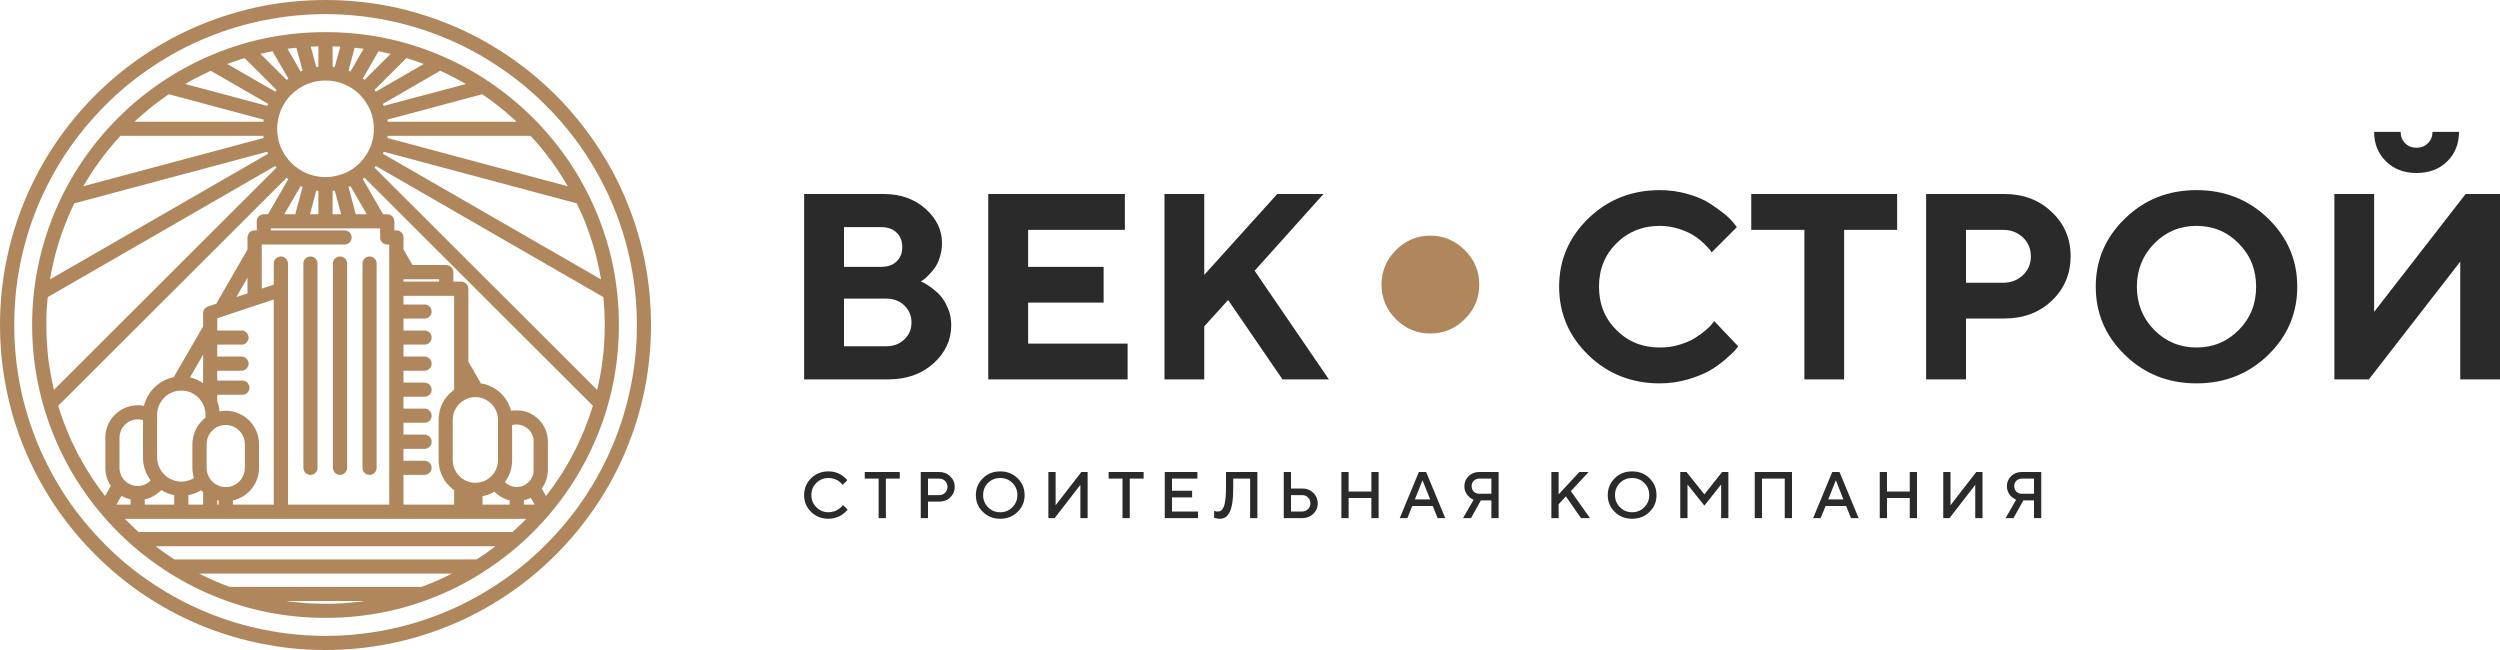 <?xml version="1.0" encoding="UTF-8"?> <svg xmlns="http://www.w3.org/2000/svg" width="200px" height="52px" viewBox="0 0 200 52"><defs><style type="text/css"> .fil0 {fill:#2A2A2A;fill-rule:nonzero} .fil1 {fill:#B0875C;fill-rule:nonzero} </style></defs><path class="fil0" d="M71.06 30.35c1.47,0 2.68,-0.43 3.62,-1.28 0.95,-0.86 1.42,-1.88 1.42,-3.06 0,-0.48 -0.09,-0.93 -0.26,-1.34 -0.18,-0.42 -0.38,-0.75 -0.59,-0.99 -0.21,-0.24 -0.46,-0.46 -0.74,-0.67 -0.29,-0.2 -0.48,-0.33 -0.59,-0.38 -0.11,-0.05 -0.19,-0.09 -0.26,-0.12l0.18 -0.1c0.11,-0.07 0.24,-0.19 0.41,-0.36 0.17,-0.17 0.34,-0.37 0.52,-0.6 0.17,-0.24 0.31,-0.53 0.42,-0.89 0.11,-0.35 0.17,-0.72 0.17,-1.12 0,-1.04 -0.44,-1.95 -1.32,-2.74 -0.88,-0.78 -2,-1.18 -3.34,-1.18l-6.37 0 0 14.83 6.73 0 0 0zm-3.54 -2.65l0 -3.81 3.38 0c0.58,0 1.07,0.18 1.45,0.55 0.38,0.37 0.57,0.82 0.57,1.36 0,0.54 -0.19,0.99 -0.57,1.35 -0.38,0.37 -0.87,0.55 -1.45,0.55l-3.38 0zm2.96 -9.53c0.52,0 0.94,0.14 1.24,0.43 0.31,0.29 0.46,0.68 0.46,1.16 0,0.49 -0.15,0.87 -0.46,1.16 -0.3,0.29 -0.72,0.43 -1.24,0.43l-2.96 0 0 -3.18 2.96 0zm11.77 9.32l0 -3.28 6.04 0 0 -2.86 -6.04 0 0 -2.96 7.74 0 0 -2.87 -10.93 0 0 14.83 11.15 0 0 -2.86 -7.96 0 0 0zm14.09 -11.97l-3.18 0 0 14.83 3.18 0 0 -4.24 1.91 -2.11 4.35 6.35 3.71 0 -5.94 -8.69 5.51 -6.14 -3.7 0 -5.84 6.47 0 -6.47 0 0zm36.45 -0.31c-2.26,0 -4.17,0.76 -5.73,2.27 -1.55,1.51 -2.33,3.33 -2.33,5.45 0,2.14 0.78,3.96 2.33,5.47 1.56,1.51 3.47,2.27 5.73,2.27 0.78,0 1.52,-0.11 2.25,-0.32 0.72,-0.22 1.3,-0.45 1.75,-0.71 0.44,-0.26 0.86,-0.56 1.25,-0.9 0.39,-0.34 0.64,-0.58 0.76,-0.71 0.11,-0.14 0.2,-0.25 0.25,-0.33l-1.91 -2.01 -0.17 0.21c-0.11,0.15 -0.29,0.33 -0.54,0.54 -0.25,0.21 -0.53,0.41 -0.86,0.62 -0.33,0.2 -0.73,0.37 -1.23,0.52 -0.49,0.15 -1.01,0.22 -1.55,0.22 -1.38,0 -2.54,-0.46 -3.47,-1.39 -0.94,-0.93 -1.4,-2.09 -1.4,-3.48 0,-1.38 0.46,-2.54 1.4,-3.47 0.93,-0.93 2.09,-1.39 3.47,-1.39 0.51,0 1,0.08 1.49,0.23 0.48,0.15 0.87,0.32 1.17,0.51 0.29,0.18 0.57,0.39 0.82,0.63 0.25,0.24 0.41,0.41 0.49,0.51 0.07,0.11 0.12,0.18 0.17,0.24l2.02 -2.02 -0.24 -0.31c-0.15,-0.2 -0.4,-0.45 -0.75,-0.74 -0.35,-0.28 -0.75,-0.57 -1.2,-0.86 -0.45,-0.29 -1.03,-0.54 -1.74,-0.74 -0.7,-0.2 -1.44,-0.31 -2.23,-0.31l0 0zm7.31 0.31l0 2.87 4.25 0 0 11.96 3.18 0 0 -11.96 4.24 0 0 -2.87 -11.67 0 0 0zm13.99 0l0 14.83 3.19 0 0 -4.87 3.07 0c1.53,0 2.8,-0.48 3.8,-1.43 1,-0.96 1.5,-2.14 1.5,-3.55 0,-1.41 -0.5,-2.59 -1.51,-3.54 -1,-0.96 -2.27,-1.44 -3.79,-1.44l-6.26 0 0 0zm6.16 2.87c0.63,0 1.16,0.2 1.59,0.61 0.42,0.41 0.63,0.91 0.63,1.51 0,0.59 -0.21,1.09 -0.63,1.5 -0.43,0.4 -0.96,0.61 -1.59,0.61l-2.97 0 0 -4.23 2.97 0zm10.7 4.55c0,-1.37 0.47,-2.52 1.39,-3.46 0.93,-0.94 2.05,-1.41 3.38,-1.41 1.33,0 2.46,0.47 3.38,1.41 0.93,0.94 1.39,2.09 1.39,3.46 0,1.37 -0.46,2.52 -1.39,3.46 -0.92,0.93 -2.05,1.4 -3.38,1.4 -1.33,0 -2.45,-0.47 -3.38,-1.4 -0.92,-0.94 -1.39,-2.09 -1.39,-3.46zm-3.29 -0.01c0,2.14 0.78,3.96 2.34,5.47 1.55,1.51 3.46,2.27 5.72,2.27 2.26,0 4.17,-0.76 5.73,-2.27 1.55,-1.51 2.33,-3.33 2.33,-5.47 0,-2.12 -0.78,-3.94 -2.33,-5.45 -1.56,-1.51 -3.47,-2.27 -5.73,-2.27 -2.26,0 -4.17,0.76 -5.72,2.27 -1.56,1.51 -2.34,3.33 -2.34,5.45zm25.66 -11.11c-0.36,0 -0.67,-0.12 -0.91,-0.36 -0.24,-0.24 -0.36,-0.55 -0.36,-0.91l-2.12 0c0,0.96 0.32,1.74 0.95,2.36 0.63,0.62 1.44,0.93 2.45,0.93 1,0 1.82,-0.31 2.45,-0.93 0.62,-0.62 0.94,-1.4 0.94,-2.36l-2.12 0c0,0.36 -0.12,0.67 -0.37,0.91 -0.24,0.24 -0.54,0.36 -0.91,0.36l0 0zm6.68 18.53l0 -14.83 -2.75 0 -7.32 9.43 0 -9.43 -3.18 0 0 14.83 2.76 0 7.31 -9.42 0 9.42 3.18 0 0 0z"></path><path class="fil1" d="M118.34 22.77c0,-1.07 -0.38,-1.99 -1.16,-2.76 -0.77,-0.77 -1.69,-1.16 -2.75,-1.16 -1.07,0 -1.99,0.39 -2.76,1.16 -0.76,0.77 -1.15,1.69 -1.15,2.76 0,1.07 0.39,1.99 1.15,2.76 0.77,0.77 1.69,1.15 2.76,1.15 1.06,0 1.98,-0.38 2.75,-1.15 0.78,-0.77 1.16,-1.69 1.16,-2.76z"></path><path class="fil1" d="M26.04 50.87c1.67,0 3.3,-0.17 4.87,-0.48 1.61,-0.32 3.17,-0.79 4.66,-1.41 1.51,-0.62 2.95,-1.4 4.3,-2.3 1.36,-0.9 2.63,-1.94 3.78,-3.1 1.16,-1.15 2.2,-2.41 3.11,-3.77 0.9,-1.35 1.68,-2.79 2.3,-4.3 0.62,-1.48 1.09,-3.04 1.41,-4.65 0.32,-1.57 0.48,-3.2 0.48,-4.86 0,-1.66 -0.16,-3.29 -0.48,-4.86 -0.32,-1.61 -0.79,-3.17 -1.41,-4.65 -0.62,-1.51 -1.4,-2.95 -2.3,-4.3 -0.91,-1.36 -1.95,-2.62 -3.11,-3.77 -1.15,-1.16 -2.42,-2.2 -3.78,-3.1 -1.35,-0.91 -2.79,-1.68 -4.3,-2.3 -1.49,-0.62 -3.05,-1.09 -4.66,-1.41 -1.57,-0.31 -3.2,-0.48 -4.87,-0.48 -1.66,0 -3.29,0.17 -4.86,0.48 -1.62,0.32 -3.18,0.79 -4.66,1.41 -1.52,0.62 -2.96,1.39 -4.31,2.3 -1.36,0.9 -2.63,1.94 -3.78,3.1 -1.15,1.15 -2.2,2.41 -3.11,3.77 -0.9,1.35 -1.67,2.79 -2.3,4.3 -0.61,1.48 -1.09,3.04 -1.41,4.65 -0.31,1.57 -0.47,3.2 -0.47,4.86 0,1.66 0.16,3.29 0.47,4.86 0.32,1.61 0.8,3.17 1.41,4.65 0.63,1.51 1.4,2.95 2.3,4.3 0.91,1.36 1.96,2.62 3.11,3.77 1.15,1.16 2.42,2.2 3.78,3.1 1.35,0.9 2.79,1.68 4.31,2.3 1.48,0.62 3.04,1.09 4.66,1.41 1.57,0.31 3.2,0.48 4.86,0.48zm0 -2.57c0.42,0 0.82,-0.01 1.22,-0.03 0.41,-0.02 0.81,-0.06 1.21,-0.1 0.23,-0.02 0.47,-0.05 0.7,-0.09l-6.26 0c0.24,0.04 0.47,0.07 0.71,0.09 0.4,0.04 0.8,0.08 1.2,0.1 0.4,0.02 0.81,0.03 1.22,0.03zm7.69 -1.35c0.24,-0.09 0.49,-0.19 0.74,-0.29 0.25,-0.11 0.51,-0.21 0.75,-0.32 0.23,-0.11 0.45,-0.21 0.67,-0.32l0.26 -0.13 -20.22 0 0.27 0.13c0.21,0.11 0.43,0.21 0.66,0.32 0.25,0.11 0.5,0.21 0.76,0.32 0.24,0.1 0.49,0.19 0.74,0.29l15.37 0zm4.4 -2.2c0.16,-0.1 0.31,-0.2 0.45,-0.29 0.15,-0.11 0.31,-0.22 0.48,-0.33 0.13,-0.1 0.27,-0.2 0.41,-0.31l0.16 -0.12 -27.18 0 0.16 0.12c0.14,0.1 0.28,0.2 0.42,0.31 0.15,0.11 0.31,0.22 0.47,0.32 0.15,0.11 0.3,0.21 0.45,0.3l24.18 0zm2.87 -2.19l0.19 -0.17 0.21 -0.2 0.22 -0.21c0.16,-0.16 0.32,-0.31 0.48,-0.47l-32.11 0 0.26 0.26 0.22 0.21 0.21 0.21 0.22 0.2 0.19 0.17 29.91 0zm2.68 -2.88c0.4,-0.51 0.77,-1.03 1.13,-1.58 0.38,-0.58 0.73,-1.18 1.05,-1.81 0.33,-0.62 0.62,-1.26 0.89,-1.91 0.25,-0.63 0.48,-1.27 0.68,-1.92l-18.27 -18.24 -0.14 0.1 1.63 2.82 0.33 0c0.07,0 0.15,0.02 0.22,0.04 0.07,0.03 0.13,0.07 0.18,0.13 0.05,0.05 0.09,0.11 0.12,0.18 0.03,0.07 0.05,0.14 0.05,0.22l0 0.72 0.16 0c0.08,0 0.15,0.01 0.22,0.04 0.07,0.03 0.13,0.07 0.18,0.12 0.06,0.06 0.1,0.12 0.13,0.19 0.03,0.07 0.04,0.14 0.04,0.21l0 0.97 0.72 1.24 2.7 0c0.08,0 0.15,0.02 0.22,0.05 0.07,0.03 0.13,0.07 0.18,0.12 0.05,0.05 0.1,0.12 0.13,0.19 0.02,0.06 0.04,0.14 0.04,0.21l0 0.76 0.63 0c0.07,0 0.15,0.02 0.22,0.05 0.06,0.02 0.13,0.07 0.18,0.12 0.05,0.05 0.09,0.11 0.12,0.18 0.03,0.07 0.05,0.14 0.05,0.22l0 5.83 1 1.74c0.14,0.02 0.28,0.05 0.41,0.09 0.15,0.05 0.3,0.11 0.44,0.18 0.15,0.07 0.29,0.15 0.42,0.25 0.13,0.09 0.25,0.2 0.37,0.31 0.1,0.1 0.2,0.21 0.28,0.33 0.09,0.12 0.17,0.24 0.24,0.37 0.06,0.12 0.12,0.25 0.17,0.38 0.03,0.09 0.06,0.19 0.09,0.29l0.14 -0.03c0.05,0 0.1,-0.01 0.16,-0.01 0.05,0 0.1,0 0.15,0 0.17,0 0.33,0.01 0.48,0.04 0.16,0.04 0.32,0.08 0.47,0.14 0.15,0.07 0.29,0.14 0.43,0.23 0.13,0.1 0.26,0.2 0.38,0.31 0.11,0.12 0.21,0.25 0.31,0.38 0.09,0.14 0.16,0.28 0.23,0.43 0.06,0.15 0.11,0.3 0.14,0.47 0.03,0.15 0.05,0.31 0.05,0.48l0 2.3c0,0.14 -0.02,0.28 -0.04,0.42 -0.02,0.14 -0.06,0.27 -0.11,0.4 -0.04,0.13 -0.1,0.26 -0.16,0.37 -0.06,0.1 -0.12,0.19 -0.18,0.28l0.34 0.6zm4.09 -8.49c0.09,-0.37 0.17,-0.74 0.24,-1.12 0.08,-0.43 0.15,-0.87 0.2,-1.31 0.06,-0.46 0.1,-0.92 0.13,-1.38 0.02,-0.45 0.04,-0.91 0.04,-1.38 0,-0.21 0,-0.4 -0.01,-0.58 0,-0.19 -0.01,-0.38 -0.02,-0.58 -0.01,-0.18 -0.02,-0.37 -0.04,-0.56 -0.01,-0.18 -0.02,-0.35 -0.04,-0.51l-18.2 -10.49 -0.11 0.13 17.81 17.78zm0.31 -8.84c-0.08,-0.47 -0.17,-0.94 -0.28,-1.4 -0.12,-0.53 -0.26,-1.07 -0.43,-1.59 -0.17,-0.54 -0.36,-1.07 -0.56,-1.59 -0.2,-0.51 -0.43,-1.01 -0.67,-1.5l-15.44 -4.13 -0.07 0.16 17.45 10.05zm-2.66 -7.45c-0.17,-0.3 -0.35,-0.6 -0.54,-0.89 -0.24,-0.37 -0.48,-0.73 -0.74,-1.09 -0.27,-0.36 -0.54,-0.72 -0.83,-1.07 -0.27,-0.33 -0.56,-0.66 -0.86,-0.98l-11.43 0 -0.03 0.17 14.43 3.86zm-4.09 -5.16c-0.17,-0.16 -0.33,-0.31 -0.5,-0.45 -0.23,-0.21 -0.47,-0.41 -0.72,-0.61 -0.25,-0.21 -0.51,-0.41 -0.77,-0.6 -0.25,-0.19 -0.51,-0.37 -0.76,-0.54l-7.59 2.03 0.03 0.17 10.31 0zm-4.06 -3.02l-0.33 -0.19c-0.19,-0.11 -0.38,-0.21 -0.56,-0.3 -0.19,-0.1 -0.39,-0.2 -0.59,-0.3 -0.19,-0.09 -0.38,-0.18 -0.57,-0.27l-4.59 2.65 0.07 0.16 6.57 -1.75zm-3.37 -1.6l-0.18 -0.07c-0.13,-0.05 -0.27,-0.09 -0.4,-0.14 -0.15,-0.05 -0.3,-0.1 -0.44,-0.15l-0.37 -0.11 -2.55 2.54 0.11 0.14 3.83 -2.21zm-2.65 -0.81l-0.41 -0.09 -0.32 -0.07 -0.24 -0.05 -1.26 2.19 0.14 0.1 2.09 -2.08zm-2.16 -0.41c-0.24,-0.03 -0.48,-0.06 -0.72,-0.08l-0.49 1.83 0.16 0.07 1.05 -1.82zm-1.87 -0.17c-0.2,-0.01 -0.41,-0.02 -0.61,-0.02l0 1.63 0.17 0.02 0.44 -1.63zm-1.75 -0.02c-0.2,0 -0.4,0.01 -0.61,0.02l0.44 1.63 0.17 -0.02 0 -1.63zm-1.76 0.11c-0.24,0.02 -0.48,0.05 -0.71,0.08l1.05 1.82 0.16 -0.07 -0.5 -1.83zm-1.91 0.28l-0.24 0.05 -0.32 0.07 -0.4 0.09 2.09 2.08 0.14 -0.1 -1.27 -2.19zm-2.23 0.55l-0.37 0.11c-0.14,0.05 -0.28,0.1 -0.43,0.15 -0.14,0.04 -0.27,0.09 -0.4,0.14l-0.19 0.07 3.84 2.21 0.1 -0.14 -2.55 -2.54zm-2.71 1.01c-0.19,0.09 -0.37,0.18 -0.56,0.27 -0.21,0.1 -0.41,0.2 -0.6,0.3 -0.18,0.09 -0.37,0.19 -0.55,0.3l-0.33 0.19 6.56 1.75 0.07 -0.16 -4.59 -2.65zm-3.35 1.88c-0.26,0.17 -0.51,0.35 -0.76,0.54 -0.27,0.19 -0.53,0.39 -0.78,0.6 -0.24,0.2 -0.48,0.4 -0.72,0.61 -0.16,0.14 -0.33,0.29 -0.49,0.45l10.31 0 0.02 -0.17 -7.58 -2.03zm-3.88 3.33c-0.29,0.32 -0.58,0.65 -0.86,0.99 -0.28,0.34 -0.56,0.7 -0.82,1.06 -0.26,0.36 -0.51,0.72 -0.74,1.08 -0.19,0.3 -0.37,0.6 -0.55,0.9l14.43 -3.86 -0.02 -0.17 -11.44 0zm-3.69 5.4c-0.24,0.49 -0.46,0.99 -0.66,1.5 -0.21,0.52 -0.4,1.05 -0.57,1.59 -0.16,0.52 -0.31,1.06 -0.43,1.59 -0.11,0.46 -0.2,0.93 -0.28,1.4l17.45 -10.05 -0.07 -0.16 -15.44 4.13zm-2.12 7.5c-0.02,0.17 -0.04,0.34 -0.05,0.51 -0.01,0.19 -0.03,0.38 -0.04,0.56 0,0.2 -0.01,0.39 -0.02,0.58 0,0.18 0,0.37 0,0.58 0,0.47 0.01,0.93 0.04,1.38 0.03,0.46 0.07,0.92 0.12,1.38 0.06,0.44 0.13,0.88 0.21,1.31 0.07,0.38 0.15,0.75 0.23,1.12l17.81 -17.78 -0.1 -0.13 -18.2 10.49zm0.84 8.69c0.19,0.65 0.42,1.29 0.68,1.92 0.26,0.66 0.56,1.29 0.88,1.92 0.33,0.61 0.68,1.22 1.06,1.8 0.35,0.55 0.73,1.07 1.12,1.58l0.47 -0.81c-0.06,-0.09 -0.12,-0.18 -0.17,-0.28 -0.05,-0.11 -0.11,-0.23 -0.15,-0.36 -0.04,-0.13 -0.07,-0.26 -0.09,-0.39 -0.02,-0.14 -0.03,-0.27 -0.03,-0.41l0 -2.43c0,-0.17 0.01,-0.34 0.05,-0.5 0.03,-0.17 0.08,-0.33 0.14,-0.48 0.07,-0.16 0.15,-0.31 0.24,-0.45 0.1,-0.14 0.21,-0.27 0.33,-0.39 0.24,-0.24 0.52,-0.43 0.84,-0.56 0.3,-0.13 0.64,-0.2 0.99,-0.2 0.05,0 0.1,0 0.16,0 0.06,0.01 0.11,0.01 0.17,0.02 0.05,0.01 0.09,0.01 0.14,0.02l0.03 0.01c0.02,-0.11 0.05,-0.21 0.09,-0.31 0.05,-0.14 0.11,-0.28 0.18,-0.4 0.07,-0.14 0.15,-0.27 0.24,-0.4 0.1,-0.12 0.2,-0.24 0.31,-0.35 0.11,-0.11 0.22,-0.21 0.35,-0.3 0.13,-0.09 0.26,-0.18 0.4,-0.25 0.13,-0.07 0.28,-0.13 0.42,-0.18 0.13,-0.04 0.26,-0.08 0.39,-0.11l2.35 -4.06 0 -1.06c0,-0.06 0.01,-0.12 0.03,-0.18 0.02,-0.06 0.05,-0.12 0.09,-0.17 0.04,-0.05 0.09,-0.09 0.14,-0.12 0.06,-0.04 0.12,-0.06 0.18,-0.08l0.61 -0.2 2.5 -4.34 0 -0.97c0,-0.07 0.02,-0.14 0.05,-0.21 0.03,-0.07 0.07,-0.13 0.12,-0.19 0.05,-0.05 0.11,-0.09 0.18,-0.12 0.07,-0.03 0.15,-0.04 0.22,-0.04l0.17 0 0 -0.72c0,-0.08 0.01,-0.15 0.04,-0.22 0.03,-0.07 0.07,-0.13 0.12,-0.18 0.06,-0.06 0.12,-0.1 0.19,-0.13 0.07,-0.02 0.14,-0.04 0.22,-0.04l0.33 0 1.63 -2.82 -0.14 -0.1 -18.27 18.24zm37.98 10.11c-1.09,1.09 -2.28,2.06 -3.57,2.92 -1.26,0.85 -2.62,1.58 -4.05,2.17 -1.4,0.58 -2.87,1.03 -4.39,1.33 -1.49,0.29 -3.02,0.44 -4.59,0.44 -1.57,0 -3.1,-0.15 -4.58,-0.44 -1.52,-0.3 -2.99,-0.75 -4.39,-1.33 -1.43,-0.59 -2.79,-1.32 -4.06,-2.17 -1.28,-0.86 -2.48,-1.83 -3.56,-2.92 -1.09,-1.08 -2.07,-2.28 -2.93,-3.56 -0.85,-1.27 -1.58,-2.62 -2.17,-4.05 -0.58,-1.4 -1.03,-2.86 -1.33,-4.38 -0.3,-1.48 -0.45,-3.02 -0.45,-4.58 0,-1.57 0.15,-3.1 0.45,-4.58 0.3,-1.52 0.75,-2.98 1.33,-4.38 0.59,-1.43 1.32,-2.78 2.17,-4.05 0.86,-1.28 1.84,-2.48 2.93,-3.56 1.08,-1.09 2.28,-2.06 3.56,-2.92 1.27,-0.85 2.63,-1.58 4.06,-2.17 1.4,-0.58 2.87,-1.03 4.39,-1.33 1.48,-0.29 3.01,-0.44 4.58,-0.44 1.57,0 3.1,0.15 4.59,0.44 1.52,0.3 2.99,0.75 4.39,1.33 1.43,0.59 2.79,1.32 4.06,2.17 1.28,0.86 2.47,1.83 3.56,2.92 1.09,1.09 2.07,2.28 2.93,3.56 0.85,1.26 1.57,2.62 2.17,4.05 0.58,1.4 1.03,2.86 1.33,4.38 0.29,1.48 0.44,3.01 0.44,4.58 0,1.57 -0.15,3.1 -0.44,4.58 -0.3,1.52 -0.75,2.98 -1.33,4.38 -0.6,1.43 -1.32,2.78 -2.17,4.05 -0.86,1.28 -1.84,2.47 -2.93,3.56zm-24.58 -9.71c0.18,0 0.35,0.02 0.52,0.05 0.17,0.04 0.34,0.09 0.5,0.16 0.16,0.06 0.31,0.15 0.46,0.24 0.14,0.1 0.28,0.21 0.4,0.33 0.12,0.13 0.24,0.26 0.33,0.41 0.1,0.14 0.18,0.3 0.25,0.46 0.07,0.16 0.12,0.32 0.15,0.5 0.04,0.16 0.05,0.34 0.05,0.51l0 1.92c0,0.17 -0.01,0.35 -0.05,0.52 -0.03,0.17 -0.08,0.33 -0.15,0.49 -0.07,0.17 -0.15,0.32 -0.25,0.46 -0.09,0.15 -0.21,0.29 -0.33,0.41 -0.09,0.09 -0.2,0.18 -0.31,0.27 -0.11,0.08 -0.23,0.15 -0.35,0.21 -0.12,0.06 -0.24,0.11 -0.36,0.16 -0.1,0.03 -0.19,0.06 -0.29,0.08l0 0.33 3.27 0 0 -16.41 -4.52 1.5 0 0.98 1.94 0c0.08,0 0.15,0.01 0.22,0.04 0.07,0.03 0.13,0.07 0.18,0.12 0.05,0.06 0.09,0.12 0.12,0.19 0.03,0.07 0.05,0.14 0.05,0.22 0,0.07 -0.02,0.14 -0.05,0.21 -0.03,0.07 -0.07,0.13 -0.12,0.19 -0.05,0.05 -0.11,0.09 -0.18,0.12 -0.07,0.03 -0.14,0.04 -0.22,0.04l-1.94 0 0 0.95 1.94 0c0.08,0 0.15,0.02 0.22,0.05 0.06,0.02 0.13,0.07 0.18,0.12 0.05,0.05 0.09,0.11 0.12,0.18 0.03,0.07 0.05,0.14 0.05,0.22 0,0.08 -0.02,0.15 -0.05,0.22 -0.03,0.07 -0.07,0.13 -0.12,0.18 -0.05,0.05 -0.11,0.09 -0.18,0.12 -0.07,0.03 -0.15,0.05 -0.22,0.05l-1.94 0 0 0.79 2.01 0c0.08,0 0.15,0.01 0.22,0.04 0.07,0.03 0.13,0.07 0.18,0.12 0.05,0.06 0.1,0.12 0.12,0.19 0.03,0.06 0.05,0.14 0.05,0.21 0,0.08 -0.02,0.15 -0.05,0.22 -0.02,0.07 -0.07,0.13 -0.12,0.19 -0.05,0.05 -0.11,0.09 -0.18,0.12 -0.07,0.03 -0.14,0.04 -0.22,0.04l-2.01 0 0 0.54c0.03,0.07 0.06,0.15 0.08,0.22 0.02,0.08 0.04,0.16 0.06,0.24 0.01,0.08 0.02,0.15 0.03,0.23l0.01 0.1 0.02 0c0.04,-0.01 0.09,-0.02 0.14,-0.02 0.05,-0.01 0.11,-0.02 0.17,-0.02 0.06,0 0.11,-0.01 0.17,-0.01zm-0.57 7.18l-0.11 -0.03 0 0.36 0.11 0 0 -0.33zm-1.24 -0.65c-0.06,-0.06 -0.11,-0.11 -0.16,-0.17 -0.07,0.04 -0.14,0.08 -0.2,0.11 -0.09,0.05 -0.19,0.09 -0.29,0.13 -0.1,0.04 -0.2,0.07 -0.31,0.1 -0.07,0.02 -0.14,0.03 -0.22,0.05l0 0.76 1.18 0 0 -0.98zm-0.73 -1.15l-0.04 -0.13c-0.02,-0.06 -0.03,-0.13 -0.04,-0.21 -0.02,-0.07 -0.03,-0.15 -0.04,-0.23 0,-0.08 -0.01,-0.16 -0.01,-0.23l0 -1.92c0,-0.17 0.02,-0.35 0.06,-0.51 0.03,-0.18 0.08,-0.34 0.15,-0.5 0.06,-0.16 0.15,-0.32 0.24,-0.46 0.1,-0.15 0.21,-0.28 0.34,-0.4l0.07 -0.08 0.08 -0.07 0.11 -0.09 0 -0.23c0,-0.13 -0.01,-0.26 -0.04,-0.38 -0.02,-0.12 -0.06,-0.25 -0.11,-0.36 -0.05,-0.12 -0.11,-0.23 -0.18,-0.33 -0.07,-0.11 -0.15,-0.21 -0.24,-0.3 -0.09,-0.09 -0.19,-0.17 -0.29,-0.24 -0.11,-0.07 -0.22,-0.13 -0.34,-0.18 -0.11,-0.05 -0.23,-0.08 -0.36,-0.11 -0.12,-0.02 -0.25,-0.03 -0.38,-0.03 -0.12,0 -0.25,0.01 -0.37,0.03 -0.13,0.03 -0.25,0.06 -0.36,0.11 -0.12,0.05 -0.23,0.11 -0.34,0.18 -0.1,0.07 -0.2,0.15 -0.29,0.24 -0.09,0.09 -0.17,0.19 -0.24,0.3 -0.07,0.1 -0.13,0.21 -0.18,0.33 -0.05,0.12 -0.09,0.24 -0.11,0.36 -0.03,0.12 -0.04,0.25 -0.04,0.38l0 3.42c0,0.13 0.01,0.25 0.04,0.37 0.02,0.13 0.06,0.25 0.11,0.36 0.05,0.12 0.11,0.23 0.18,0.34 0.07,0.1 0.15,0.2 0.24,0.29 0.09,0.09 0.19,0.17 0.29,0.24 0.11,0.07 0.22,0.13 0.34,0.18 0.11,0.05 0.23,0.09 0.36,0.11 0.12,0.02 0.25,0.04 0.37,0.04 0.1,0 0.2,-0.01 0.3,-0.02 0.1,-0.02 0.19,-0.04 0.29,-0.07 0.08,-0.03 0.17,-0.06 0.25,-0.1 0.06,-0.03 0.12,-0.07 0.18,-0.1zm3.62 -3.79c-0.07,-0.07 -0.15,-0.14 -0.23,-0.2 -0.09,-0.05 -0.18,-0.1 -0.27,-0.14 -0.09,-0.03 -0.18,-0.06 -0.28,-0.08 -0.1,-0.02 -0.2,-0.03 -0.3,-0.03 -0.1,0 -0.2,0.01 -0.3,0.03 -0.1,0.02 -0.19,0.05 -0.28,0.08 -0.1,0.04 -0.18,0.09 -0.27,0.14 -0.08,0.06 -0.16,0.13 -0.23,0.2 -0.07,0.07 -0.14,0.15 -0.19,0.23 -0.06,0.08 -0.11,0.17 -0.14,0.26 -0.04,0.09 -0.07,0.19 -0.09,0.29 -0.02,0.09 -0.03,0.19 -0.03,0.29l0 1.92c0,0.1 0.01,0.2 0.03,0.3 0.02,0.09 0.05,0.19 0.09,0.28 0.03,0.09 0.08,0.18 0.14,0.26 0.05,0.09 0.12,0.17 0.19,0.24 0.07,0.07 0.15,0.13 0.23,0.19 0.09,0.05 0.17,0.1 0.27,0.14 0.09,0.04 0.18,0.07 0.28,0.09 0.1,0.02 0.2,0.02 0.3,0.02 0.1,0 0.2,0 0.3,-0.02 0.1,-0.02 0.19,-0.05 0.28,-0.09 0.09,-0.04 0.18,-0.09 0.27,-0.14 0.08,-0.06 0.16,-0.12 0.23,-0.19 0.14,-0.15 0.26,-0.31 0.33,-0.5 0.08,-0.18 0.12,-0.38 0.12,-0.58l0 -1.92c0,-0.1 -0.01,-0.2 -0.03,-0.29 -0.02,-0.1 -0.05,-0.2 -0.09,-0.29 -0.04,-0.09 -0.08,-0.18 -0.14,-0.26 -0.06,-0.08 -0.12,-0.16 -0.19,-0.23zm-3.94 -4.26c0.07,0.02 0.15,0.04 0.23,0.06 0.12,0.04 0.24,0.09 0.36,0.14 0.11,0.06 0.22,0.12 0.33,0.18 0.04,0.03 0.09,0.06 0.13,0.09l0 -2.29 -1.05 1.82zm-1.26 9.42c-0.08,-0.02 -0.16,-0.03 -0.23,-0.05 -0.1,-0.03 -0.21,-0.06 -0.31,-0.1 -0.1,-0.05 -0.2,-0.09 -0.3,-0.14 -0.07,-0.04 -0.14,-0.08 -0.2,-0.12l-0.05 0.06c-0.1,0.09 -0.2,0.18 -0.31,0.26 -0.11,0.07 -0.22,0.15 -0.34,0.21 -0.1,0.05 -0.22,0.1 -0.34,0.14 -0.09,0.04 -0.18,0.06 -0.28,0.08l0 0.42 2.36 0 0 -0.76zm-1.88 -1.17c-0.09,-0.11 -0.16,-0.23 -0.23,-0.35 -0.09,-0.14 -0.16,-0.3 -0.21,-0.46 -0.06,-0.16 -0.11,-0.33 -0.14,-0.51 -0.03,-0.17 -0.04,-0.34 -0.04,-0.52l0 -2.99 -0.04 -0.01c-0.04,-0.01 -0.08,-0.02 -0.12,-0.02 -0.04,-0.01 -0.09,-0.02 -0.13,-0.02 -0.04,-0.01 -0.09,-0.01 -0.13,-0.01 -0.1,0 -0.2,0.01 -0.29,0.03 -0.09,0.02 -0.18,0.05 -0.27,0.08 -0.09,0.04 -0.17,0.08 -0.25,0.14 -0.08,0.05 -0.15,0.11 -0.22,0.18 -0.07,0.07 -0.13,0.14 -0.18,0.22 -0.06,0.08 -0.1,0.16 -0.14,0.25 -0.03,0.09 -0.06,0.18 -0.08,0.27 -0.02,0.09 -0.03,0.19 -0.03,0.28l0 2.43c0,0.1 0.01,0.19 0.03,0.28 0.02,0.1 0.05,0.19 0.08,0.27 0.04,0.09 0.08,0.18 0.14,0.25 0.05,0.08 0.11,0.16 0.18,0.23 0.07,0.06 0.14,0.12 0.22,0.18 0.08,0.05 0.16,0.09 0.25,0.13 0.09,0.04 0.18,0.06 0.27,0.08 0.09,0.02 0.19,0.03 0.29,0.03 0.09,0 0.19,-0.01 0.28,-0.03 0.09,-0.02 0.18,-0.04 0.27,-0.08 0.09,-0.04 0.17,-0.08 0.25,-0.13 0.08,-0.06 0.15,-0.12 0.22,-0.19l0.02 -0.01zm-1.61 1.93l0 -0.42c-0.05,-0.01 -0.1,-0.02 -0.15,-0.04 -0.09,-0.02 -0.16,-0.05 -0.24,-0.08 -0.08,-0.03 -0.15,-0.06 -0.23,-0.1l-0.11 -0.07 -0.41 0.71 1.14 0zm21.83 -3.51l1.68 0c0.08,0 0.15,0.01 0.22,0.04 0.07,0.03 0.13,0.07 0.18,0.12 0.06,0.06 0.1,0.12 0.13,0.19 0.03,0.06 0.04,0.14 0.04,0.21 0,0.08 -0.01,0.15 -0.04,0.22 -0.03,0.07 -0.07,0.13 -0.13,0.18 -0.05,0.06 -0.11,0.1 -0.18,0.13 -0.07,0.03 -0.14,0.04 -0.22,0.04l-1.68 0 0 2.38 4.05 0 0 -1.16 -0.06 -0.04 -0.1 -0.08c-0.04,-0.03 -0.07,-0.06 -0.11,-0.1l-0.11 -0.1c-0.13,-0.13 -0.26,-0.28 -0.37,-0.44 -0.1,-0.16 -0.19,-0.33 -0.27,-0.51 -0.07,-0.18 -0.13,-0.36 -0.16,-0.55 -0.04,-0.18 -0.06,-0.38 -0.06,-0.57l0 -3.25c0,-0.19 0.02,-0.38 0.06,-0.57 0.03,-0.19 0.09,-0.37 0.16,-0.55 0.08,-0.17 0.17,-0.35 0.27,-0.5 0.11,-0.16 0.24,-0.31 0.37,-0.45l0.11 -0.1 0.11 -0.09 0.1 -0.09 0.06 -0.04 0 -7.51 -4.05 0 0 0.69 1.68 0c0.08,0 0.15,0.01 0.22,0.04 0.07,0.03 0.13,0.07 0.18,0.12 0.06,0.05 0.1,0.12 0.13,0.19 0.03,0.06 0.04,0.14 0.04,0.21 0,0.08 -0.01,0.15 -0.04,0.22 -0.03,0.07 -0.07,0.13 -0.13,0.18 -0.05,0.06 -0.11,0.1 -0.18,0.13 -0.07,0.02 -0.14,0.04 -0.22,0.04l-1.68 0 0 0.95 1.68 0c0.08,0 0.15,0.01 0.22,0.04 0.07,0.03 0.13,0.07 0.18,0.12 0.06,0.06 0.1,0.12 0.13,0.19 0.03,0.07 0.04,0.14 0.04,0.22 0,0.07 -0.01,0.14 -0.04,0.21 -0.03,0.07 -0.07,0.13 -0.13,0.19 -0.05,0.05 -0.11,0.09 -0.18,0.12 -0.07,0.03 -0.14,0.04 -0.22,0.04l-1.68 0 0 0.95 1.68 0c0.08,0 0.15,0.02 0.22,0.05 0.07,0.02 0.13,0.07 0.18,0.12 0.06,0.05 0.1,0.11 0.13,0.18 0.03,0.07 0.04,0.14 0.04,0.22 0,0.08 -0.01,0.15 -0.04,0.22 -0.03,0.07 -0.07,0.13 -0.13,0.18 -0.05,0.05 -0.11,0.09 -0.18,0.12 -0.07,0.03 -0.14,0.05 -0.22,0.05l-1.68 0 0 0.95 1.68 0c0.08,0 0.15,0.01 0.22,0.04 0.07,0.03 0.13,0.07 0.18,0.12 0.06,0.05 0.1,0.12 0.13,0.19 0.03,0.06 0.04,0.14 0.04,0.21 0,0.08 -0.01,0.15 -0.04,0.22 -0.03,0.07 -0.07,0.13 -0.13,0.18 -0.05,0.06 -0.11,0.1 -0.18,0.13 -0.07,0.02 -0.14,0.04 -0.22,0.04l-1.68 0 0 0.95 1.68 0c0.08,0 0.15,0.01 0.22,0.04 0.07,0.03 0.13,0.07 0.18,0.13 0.06,0.05 0.1,0.11 0.13,0.18 0.03,0.07 0.04,0.14 0.04,0.22 0,0.07 -0.01,0.15 -0.04,0.21 -0.03,0.07 -0.07,0.13 -0.13,0.19 -0.05,0.05 -0.11,0.09 -0.18,0.12 -0.07,0.03 -0.14,0.04 -0.22,0.04l-1.68 0 0 0.95 1.68 0c0.08,0 0.15,0.02 0.22,0.05 0.07,0.03 0.13,0.07 0.18,0.12 0.06,0.05 0.1,0.11 0.13,0.18 0.03,0.07 0.04,0.14 0.04,0.22 0,0.08 -0.01,0.15 -0.04,0.22 -0.03,0.07 -0.07,0.13 -0.13,0.18 -0.05,0.05 -0.11,0.09 -0.18,0.12 -0.07,0.03 -0.14,0.05 -0.22,0.05l-1.68 0 0 0.95zm-13.37 -13.1l0.89 -0.29 0 -1.25 -0.89 1.54zm2.03 -0.67l0.96 -0.32 0 -1.69c0,-0.07 0.02,-0.15 0.04,-0.21 0.03,-0.07 0.07,-0.14 0.13,-0.19 0.05,-0.05 0.11,-0.09 0.18,-0.12 0.07,-0.03 0.14,-0.04 0.22,-0.04 0.07,0 0.15,0.01 0.22,0.04 0.07,0.03 0.13,0.07 0.18,0.12 0.05,0.05 0.09,0.12 0.12,0.19 0.03,0.06 0.05,0.14 0.05,0.21l0 19.29 8.1 0 0 -20.81 -0.16 0c-0.08,0 -0.15,-0.01 -0.22,-0.04 -0.07,-0.03 -0.13,-0.07 -0.18,-0.12 -0.05,-0.06 -0.1,-0.12 -0.13,-0.19 -0.02,-0.07 -0.04,-0.14 -0.04,-0.21l0 -0.73 -8.74 0 0 0.16 5.89 0c0.08,0 0.15,0.01 0.22,0.04 0.07,0.03 0.13,0.07 0.18,0.12 0.06,0.06 0.1,0.12 0.13,0.19 0.03,0.07 0.04,0.14 0.04,0.22 0,0.07 -0.01,0.14 -0.04,0.21 -0.03,0.07 -0.07,0.13 -0.12,0.19 -0.06,0.05 -0.12,0.09 -0.19,0.12 -0.07,0.03 -0.14,0.04 -0.22,0.04l-6.62 0 0 3.53zm17.09 8.68c-0.12,0 -0.24,0.01 -0.35,0.03 -0.12,0.03 -0.23,0.06 -0.34,0.11 -0.11,0.04 -0.21,0.1 -0.31,0.17 -0.1,0.06 -0.19,0.14 -0.27,0.22 -0.09,0.09 -0.17,0.18 -0.23,0.28 -0.07,0.09 -0.12,0.2 -0.17,0.31 -0.04,0.1 -0.08,0.22 -0.1,0.33 -0.02,0.12 -0.04,0.23 -0.04,0.35l0 3.25c0,0.12 0.02,0.24 0.04,0.35 0.02,0.12 0.06,0.23 0.1,0.34 0.05,0.11 0.1,0.21 0.17,0.31 0.06,0.09 0.14,0.19 0.23,0.27 0.08,0.09 0.17,0.16 0.27,0.23 0.1,0.06 0.2,0.12 0.31,0.17 0.11,0.04 0.22,0.07 0.34,0.1 0.11,0.02 0.23,0.03 0.35,0.03 0.12,0 0.24,-0.01 0.35,-0.03 0.12,-0.03 0.23,-0.06 0.34,-0.1 0.11,-0.05 0.21,-0.11 0.31,-0.17 0.1,-0.07 0.19,-0.14 0.28,-0.23 0.08,-0.08 0.16,-0.17 0.22,-0.27 0.07,-0.1 0.12,-0.2 0.17,-0.31 0.04,-0.11 0.08,-0.22 0.1,-0.34 0.02,-0.11 0.04,-0.23 0.04,-0.35l0 -3.25c0,-0.12 -0.02,-0.23 -0.04,-0.35 -0.02,-0.11 -0.06,-0.23 -0.1,-0.33 -0.05,-0.11 -0.1,-0.22 -0.17,-0.31 -0.06,-0.1 -0.14,-0.19 -0.22,-0.28 -0.09,-0.08 -0.18,-0.16 -0.28,-0.22 -0.1,-0.07 -0.2,-0.13 -0.31,-0.17 -0.11,-0.05 -0.22,-0.08 -0.34,-0.11 -0.11,-0.02 -0.23,-0.03 -0.35,-0.03zm2.94 2.24l0 2.81c0,0.17 -0.01,0.34 -0.04,0.5 -0.03,0.16 -0.07,0.33 -0.13,0.48 -0.05,0.15 -0.12,0.3 -0.2,0.44 -0.06,0.11 -0.13,0.22 -0.21,0.33 0.06,0.06 0.13,0.11 0.2,0.16 0.07,0.05 0.15,0.09 0.24,0.13 0.08,0.03 0.16,0.06 0.25,0.07 0.08,0.02 0.17,0.03 0.26,0.03 0.09,0 0.18,-0.01 0.26,-0.03 0.09,-0.01 0.17,-0.04 0.26,-0.07 0.08,-0.04 0.16,-0.08 0.23,-0.13 0.07,-0.05 0.14,-0.11 0.2,-0.17 0.07,-0.06 0.12,-0.13 0.17,-0.2 0.05,-0.08 0.09,-0.15 0.13,-0.24 0.03,-0.08 0.06,-0.16 0.08,-0.25 0.01,-0.08 0.02,-0.17 0.02,-0.26l0 -2.3c0,-0.09 -0.01,-0.18 -0.02,-0.26 -0.02,-0.09 -0.05,-0.18 -0.08,-0.26 -0.04,-0.08 -0.08,-0.16 -0.13,-0.23 -0.05,-0.07 -0.1,-0.14 -0.17,-0.2 -0.06,-0.07 -0.13,-0.12 -0.2,-0.17 -0.08,-0.05 -0.15,-0.09 -0.23,-0.13 -0.09,-0.03 -0.17,-0.06 -0.26,-0.07 -0.08,-0.02 -0.17,-0.03 -0.26,-0.03 -0.04,0 -0.08,0 -0.12,0 -0.04,0.01 -0.08,0.01 -0.12,0.02 -0.03,0.01 -0.07,0.01 -0.1,0.02l-0.03 0.01zm-1.42 5.32c-0.06,0.04 -0.12,0.07 -0.18,0.1 -0.09,0.05 -0.19,0.09 -0.28,0.13 -0.09,0.03 -0.19,0.07 -0.29,0.09 -0.07,0.02 -0.13,0.04 -0.2,0.05l0 0.67 2.17 0 0 -0.34c-0.09,-0.02 -0.17,-0.05 -0.25,-0.08 -0.12,-0.04 -0.23,-0.09 -0.33,-0.14 -0.11,-0.06 -0.22,-0.13 -0.32,-0.2 -0.1,-0.08 -0.2,-0.16 -0.29,-0.25l-0.03 -0.03zm2.36 0.7l0 0.34 0.87 0 -0.32 -0.55 -0.08 0.04c-0.06,0.03 -0.12,0.05 -0.18,0.08 -0.06,0.02 -0.12,0.04 -0.19,0.06l-0.1 0.03zm-12.91 -18.95c0,-0.07 0.02,-0.15 0.04,-0.21 0.03,-0.07 0.07,-0.14 0.13,-0.19 0.05,-0.05 0.11,-0.09 0.18,-0.12 0.07,-0.03 0.14,-0.04 0.22,-0.04 0.07,0 0.15,0.01 0.21,0.04 0.07,0.03 0.14,0.07 0.19,0.12 0.05,0.05 0.09,0.12 0.12,0.19 0.03,0.06 0.04,0.14 0.04,0.21l0 16.34c0,0.08 -0.01,0.15 -0.04,0.22 -0.03,0.07 -0.07,0.13 -0.12,0.18 -0.05,0.06 -0.12,0.1 -0.19,0.13 -0.06,0.03 -0.14,0.04 -0.21,0.04 -0.08,0 -0.15,-0.01 -0.22,-0.04 -0.07,-0.03 -0.13,-0.07 -0.18,-0.12 -0.06,-0.06 -0.1,-0.12 -0.13,-0.19 -0.02,-0.07 -0.04,-0.14 -0.04,-0.22l0 -16.34zm-2.37 0c0,-0.07 0.02,-0.15 0.05,-0.21 0.03,-0.07 0.07,-0.14 0.12,-0.19 0.05,-0.05 0.11,-0.09 0.18,-0.12 0.07,-0.03 0.15,-0.04 0.22,-0.04 0.08,0 0.15,0.01 0.22,0.04 0.07,0.03 0.13,0.07 0.18,0.12 0.05,0.05 0.1,0.12 0.13,0.19 0.02,0.06 0.04,0.14 0.04,0.21l0 16.34c0,0.08 -0.02,0.15 -0.04,0.22 -0.03,0.07 -0.08,0.13 -0.13,0.18 -0.05,0.06 -0.11,0.1 -0.18,0.13 -0.07,0.03 -0.14,0.04 -0.22,0.04 -0.08,0 -0.15,-0.01 -0.22,-0.04 -0.06,-0.03 -0.13,-0.07 -0.18,-0.12 -0.05,-0.06 -0.1,-0.12 -0.12,-0.19 -0.03,-0.07 -0.05,-0.14 -0.05,-0.22l0 -16.34zm-2.36 0c0,-0.07 0.01,-0.15 0.04,-0.21 0.03,-0.07 0.07,-0.14 0.12,-0.19 0.06,-0.05 0.12,-0.09 0.19,-0.12 0.07,-0.03 0.14,-0.04 0.21,-0.04 0.08,0 0.15,0.01 0.22,0.04 0.07,0.03 0.13,0.07 0.19,0.12 0.05,0.05 0.09,0.12 0.12,0.19 0.03,0.06 0.04,0.14 0.04,0.21l0 16.34c0,0.08 -0.01,0.15 -0.04,0.22 -0.03,0.07 -0.07,0.13 -0.12,0.18 -0.06,0.06 -0.12,0.1 -0.19,0.13 -0.07,0.03 -0.14,0.04 -0.22,0.04 -0.07,0 -0.14,-0.01 -0.21,-0.04 -0.07,-0.03 -0.13,-0.07 -0.19,-0.12 -0.05,-0.06 -0.09,-0.12 -0.12,-0.19 -0.03,-0.07 -0.04,-0.14 -0.04,-0.22l0 -16.34zm-1.53 -3.94l0.88 0 0.59 -2.19 -0.16 -0.06 -1.31 2.25zm2.06 0l0.67 0 0 -1.87 -0.17 -0.02 -0.5 1.89zm1.81 0l0.68 0 -0.51 -1.89 -0.17 0.02 0 1.87zm1.85 0l0.88 0 -1.3 -2.25 -0.16 0.06 0.58 2.19zm6.67 5.39l0 -0.19 -2.85 0 0 0.19 2.85 0zm-6.35 -14.96c-0.18,-0.18 -0.38,-0.34 -0.59,-0.48 -0.21,-0.14 -0.43,-0.26 -0.67,-0.36 -0.23,-0.09 -0.47,-0.17 -0.72,-0.22 -0.25,-0.04 -0.5,-0.07 -0.76,-0.07 -0.26,0 -0.51,0.03 -0.75,0.07 -0.26,0.05 -0.5,0.13 -0.73,0.22 -0.23,0.1 -0.46,0.22 -0.67,0.36 -0.21,0.14 -0.4,0.3 -0.58,0.48 -0.19,0.18 -0.35,0.38 -0.49,0.59 -0.14,0.21 -0.26,0.43 -0.36,0.67 -0.09,0.23 -0.16,0.47 -0.21,0.72 -0.05,0.24 -0.08,0.5 -0.08,0.75 0,0.53 0.11,1.03 0.29,1.48 0.2,0.47 0.49,0.9 0.85,1.26 0.35,0.35 0.78,0.64 1.25,0.84 0.46,0.18 0.96,0.29 1.48,0.29 0.26,0 0.51,-0.03 0.76,-0.08 0.25,-0.05 0.49,-0.12 0.72,-0.21 0.24,-0.1 0.46,-0.22 0.67,-0.36 0.21,-0.14 0.41,-0.3 0.59,-0.48 0.18,-0.18 0.34,-0.38 0.48,-0.59 0.14,-0.21 0.26,-0.43 0.36,-0.67 0.1,-0.23 0.17,-0.47 0.22,-0.72 0.05,-0.24 0.07,-0.5 0.07,-0.76 0,-0.25 -0.02,-0.51 -0.07,-0.75 -0.05,-0.25 -0.12,-0.49 -0.22,-0.72 -0.1,-0.24 -0.22,-0.46 -0.36,-0.67 -0.14,-0.21 -0.3,-0.41 -0.48,-0.59zm15.68 36.81c-1.21,1.21 -2.53,2.3 -3.96,3.25 -1.41,0.94 -2.91,1.75 -4.5,2.4 -1.55,0.64 -3.18,1.14 -4.87,1.47 -1.65,0.33 -3.35,0.5 -5.09,0.5 -1.74,0 -3.44,-0.17 -5.08,-0.5 -1.69,-0.33 -3.32,-0.83 -4.88,-1.47 -1.58,-0.65 -3.09,-1.46 -4.5,-2.4 -1.42,-0.95 -2.75,-2.04 -3.95,-3.25 -1.21,-1.2 -2.3,-2.52 -3.25,-3.94 -0.94,-1.41 -1.75,-2.91 -2.41,-4.5 -0.64,-1.55 -1.14,-3.18 -1.47,-4.86 -0.33,-1.64 -0.5,-3.34 -0.5,-5.08 0,-1.74 0.17,-3.44 0.5,-5.08 0.33,-1.68 0.83,-3.31 1.47,-4.86 0.66,-1.59 1.47,-3.09 2.41,-4.5 0.95,-1.42 2.04,-2.74 3.25,-3.95 1.2,-1.2 2.53,-2.29 3.95,-3.24 1.41,-0.94 2.92,-1.75 4.5,-2.4 1.56,-0.64 3.19,-1.14 4.88,-1.48 1.64,-0.32 3.34,-0.49 5.08,-0.49 1.74,0 3.44,0.17 5.09,0.49 1.69,0.34 3.32,0.84 4.87,1.48 1.59,0.65 3.09,1.46 4.5,2.4 1.43,0.95 2.75,2.04 3.96,3.24 1.2,1.21 2.29,2.53 3.24,3.95 0.95,1.41 1.76,2.91 2.41,4.5 0.65,1.55 1.14,3.18 1.48,4.86 0.32,1.64 0.49,3.34 0.49,5.08 0,1.74 -0.17,3.44 -0.49,5.08 -0.34,1.68 -0.83,3.31 -1.48,4.86 -0.65,1.59 -1.46,3.09 -2.41,4.5 -0.95,1.42 -2.04,2.74 -3.24,3.94z"></path><path class="fil0" d="M66.28 37.71c-0.55,0 -1.02,0.18 -1.39,0.55 -0.38,0.37 -0.56,0.82 -0.56,1.35 0,0.53 0.18,0.98 0.56,1.34 0.37,0.37 0.84,0.55 1.39,0.55 0.19,0 0.37,-0.02 0.54,-0.08 0.18,-0.05 0.32,-0.11 0.43,-0.17 0.11,-0.07 0.21,-0.14 0.31,-0.23 0.1,-0.08 0.16,-0.14 0.19,-0.17 0.03,-0.04 0.05,-0.06 0.06,-0.08l-0.37 -0.37 -0.04 0.06c-0.03,0.04 -0.08,0.09 -0.15,0.14 -0.06,0.06 -0.14,0.12 -0.23,0.17 -0.08,0.06 -0.19,0.11 -0.33,0.15 -0.13,0.04 -0.27,0.06 -0.41,0.06 -0.38,0 -0.71,-0.13 -0.97,-0.4 -0.27,-0.27 -0.4,-0.59 -0.4,-0.97 0,-0.39 0.13,-0.71 0.4,-0.98 0.26,-0.26 0.59,-0.39 0.97,-0.39 0.14,0 0.28,0.02 0.41,0.06 0.13,0.04 0.24,0.08 0.32,0.13 0.08,0.05 0.15,0.1 0.22,0.17 0.07,0.06 0.12,0.11 0.14,0.13 0.02,0.03 0.03,0.05 0.04,0.06l0.37 -0.37 -0.05 -0.07c-0.04,-0.05 -0.11,-0.11 -0.19,-0.18 -0.08,-0.07 -0.18,-0.14 -0.29,-0.21 -0.12,-0.07 -0.26,-0.13 -0.43,-0.18 -0.17,-0.05 -0.35,-0.07 -0.54,-0.07l0 0zm2.9 0.05l0 0.53 1.11 0 0 3.16 0.58 0 0 -3.16 1.11 0 0 -0.53 -2.8 0 0 0zm4.48 0l0 3.69 0.58 0 0 -1.32 0.9 0c0.35,0 0.65,-0.11 0.88,-0.34 0.24,-0.23 0.36,-0.51 0.36,-0.84 0,-0.33 -0.12,-0.61 -0.36,-0.84 -0.23,-0.23 -0.53,-0.35 -0.88,-0.35l-1.48 0 0 0zm1.48 0.53c0.18,0 0.34,0.06 0.47,0.19 0.12,0.13 0.19,0.28 0.19,0.47 0,0.18 -0.07,0.34 -0.19,0.47 -0.13,0.12 -0.29,0.19 -0.47,0.19l-0.9 0 0 -1.32 0.9 0zm3.51 1.32c0,-0.39 0.13,-0.71 0.39,-0.98 0.27,-0.26 0.59,-0.39 0.98,-0.39 0.38,0 0.71,0.13 0.97,0.39 0.27,0.27 0.4,0.59 0.4,0.98 0,0.38 -0.13,0.7 -0.4,0.97 -0.26,0.27 -0.59,0.4 -0.97,0.4 -0.39,0 -0.71,-0.13 -0.98,-0.4 -0.26,-0.27 -0.39,-0.59 -0.39,-0.97zm-0.58 0c0,0.53 0.18,0.98 0.56,1.34 0.37,0.37 0.84,0.55 1.39,0.55 0.55,0 1.01,-0.18 1.39,-0.55 0.37,-0.36 0.56,-0.81 0.56,-1.34 0,-0.53 -0.19,-0.98 -0.56,-1.35 -0.38,-0.37 -0.84,-0.55 -1.39,-0.55 -0.55,0 -1.02,0.18 -1.39,0.55 -0.38,0.37 -0.56,0.82 -0.56,1.35zm8.94 1.84l0 -3.69 -0.5 0 -2.06 2.66 0 -2.66 -0.58 0 0 3.69 0.5 0 2.06 -2.66 0 2.66 0.58 0 0 0zm1.68 -3.69l0 0.53 1.11 0 0 3.16 0.58 0 0 -3.16 1.11 0 0 -0.53 -2.8 0 0 0zm5.07 3.16l0 -1.13 1.61 0 0 -0.53 -1.61 0 0 -0.97 2.03 0 0 -0.53 -2.61 0 0 3.69 2.66 0 0 -0.53 -2.08 0zm6.83 -3.16l-2.51 0 0 1.11c0,0.42 -0.01,0.78 -0.05,1.06 -0.03,0.28 -0.07,0.49 -0.14,0.63 -0.06,0.14 -0.13,0.24 -0.21,0.29 -0.07,0.05 -0.16,0.07 -0.26,0.07 -0.09,0 -0.18,-0.01 -0.29,-0.05l0 0.56 0.06 0.01c0.04,0.01 0.09,0.03 0.17,0.04 0.07,0.01 0.13,0.02 0.2,0.02 0.17,0 0.33,-0.03 0.45,-0.1 0.13,-0.08 0.24,-0.2 0.34,-0.39 0.11,-0.18 0.18,-0.46 0.24,-0.81 0.05,-0.36 0.07,-0.8 0.07,-1.33l0 -0.58 1.35 0 0 3.16 0.58 0 0 -3.69 0 0zm3.59 3.69c0.35,0 0.64,-0.11 0.88,-0.34 0.24,-0.23 0.36,-0.51 0.36,-0.84 0,-0.33 -0.12,-0.61 -0.36,-0.85 -0.24,-0.23 -0.53,-0.34 -0.88,-0.34l-0.9 0 0 -1.32 -0.58 0 0 3.69 1.48 0 0 0zm-0.9 -0.53l0 -1.31 0.9 0c0.18,0 0.34,0.06 0.46,0.19 0.13,0.12 0.19,0.28 0.19,0.47 0,0.18 -0.06,0.34 -0.19,0.46 -0.13,0.13 -0.28,0.19 -0.46,0.19l-0.9 0 0 0zm7.01 -3.16l-0.58 0 0 1.56 -1.82 0 0 -1.56 -0.58 0 0 3.69 0.58 0 0 -1.61 1.82 0 0 1.61 0.58 0 0 -3.69zm1.69 3.69l0.61 0 0.39 -0.97 1.64 0 0.39 0.97 0.61 0 -1.53 -3.69 -0.58 0 -1.53 3.69 0 0zm1.82 -3.03l0.61 1.53 -1.22 0 0.61 -1.53zm6.09 -0.66l-1.55 0c-0.34,0 -0.63,0.11 -0.85,0.33 -0.23,0.22 -0.34,0.49 -0.34,0.81 0,0.15 0.02,0.29 0.08,0.42 0.05,0.13 0.11,0.23 0.18,0.31 0.06,0.07 0.14,0.14 0.22,0.2 0.08,0.06 0.14,0.1 0.18,0.11 0.03,0.02 0.06,0.03 0.08,0.04l-0.85 1.47 0.64 0 0.79 -1.42 0.84 0 0 1.42 0.58 0 0 -3.69 0 0zm-2.16 1.13c0,-0.17 0.06,-0.31 0.17,-0.43 0.12,-0.11 0.26,-0.17 0.44,-0.17l0.97 0 0 1.21 -0.97 0c-0.18,0 -0.32,-0.06 -0.44,-0.17 -0.11,-0.12 -0.17,-0.26 -0.17,-0.44zm6.96 -1.13l-0.58 0 0 3.69 0.58 0 0 -1.11 0.58 -0.63 1.21 1.74 0.72 0 -1.53 -2.16 1.42 -1.53 -0.74 0 -1.66 1.79 0 -1.79zm4.51 1.85c0,-0.39 0.13,-0.71 0.4,-0.98 0.26,-0.26 0.59,-0.39 0.97,-0.39 0.38,0 0.71,0.13 0.97,0.39 0.27,0.27 0.4,0.59 0.4,0.98 0,0.38 -0.13,0.7 -0.4,0.97 -0.26,0.27 -0.59,0.4 -0.97,0.4 -0.38,0 -0.71,-0.13 -0.97,-0.4 -0.27,-0.27 -0.4,-0.59 -0.4,-0.97zm-0.58 0c0,0.53 0.19,0.98 0.56,1.34 0.37,0.37 0.84,0.55 1.39,0.55 0.55,0 1.02,-0.18 1.39,-0.55 0.38,-0.36 0.56,-0.81 0.56,-1.34 0,-0.53 -0.18,-0.98 -0.56,-1.35 -0.37,-0.37 -0.84,-0.55 -1.39,-0.55 -0.55,0 -1.02,0.18 -1.39,0.55 -0.37,0.37 -0.56,0.82 -0.56,1.35zm7.73 -0.06l-1.43 -1.79 -0.5 0 0 3.69 0.58 0 0 -2.69 1.35 1.69 1.34 -1.69 0 2.69 0.58 0 0 -3.69 -0.5 0 -1.42 1.79 0 0zm7.01 -1.79l-2.98 0 0 3.69 0.58 0 0 -3.16 1.82 0 0 3.16 0.58 0 0 -3.69zm1.69 3.69l0.6 0 0.4 -0.97 1.64 0 0.39 0.97 0.61 0 -1.53 -3.69 -0.58 0 -1.53 3.69zm1.82 -3.03l0.6 1.53 -1.21 0 0.61 -1.53zm6.49 -0.66l-0.58 0 0 1.56 -1.82 0 0 -1.56 -0.58 0 0 3.69 0.58 0 0 -1.61 1.82 0 0 1.61 0.58 0 0 -3.69zm5.24 3.69l0 -3.69 -0.5 0 -2.06 2.66 0 -2.66 -0.58 0 0 3.69 0.5 0 2.06 -2.66 0 2.66 0.58 0 0 0zm4.7 -3.69l-1.56 0c-0.34,0 -0.62,0.11 -0.85,0.33 -0.22,0.22 -0.34,0.49 -0.34,0.81 0,0.15 0.03,0.29 0.08,0.42 0.06,0.13 0.12,0.23 0.18,0.31 0.07,0.07 0.14,0.14 0.23,0.2 0.08,0.06 0.14,0.1 0.17,0.11 0.04,0.02 0.06,0.03 0.08,0.04l-0.84 1.47 0.63 0 0.79 -1.42 0.85 0 0 1.42 0.58 0 0 -3.69 0 0zm-2.16 1.13c0,-0.17 0.05,-0.31 0.17,-0.43 0.11,-0.11 0.26,-0.17 0.43,-0.17l0.98 0 0 1.21 -0.98 0c-0.17,0 -0.32,-0.06 -0.43,-0.17 -0.12,-0.12 -0.17,-0.26 -0.17,-0.44z"></path></svg> 